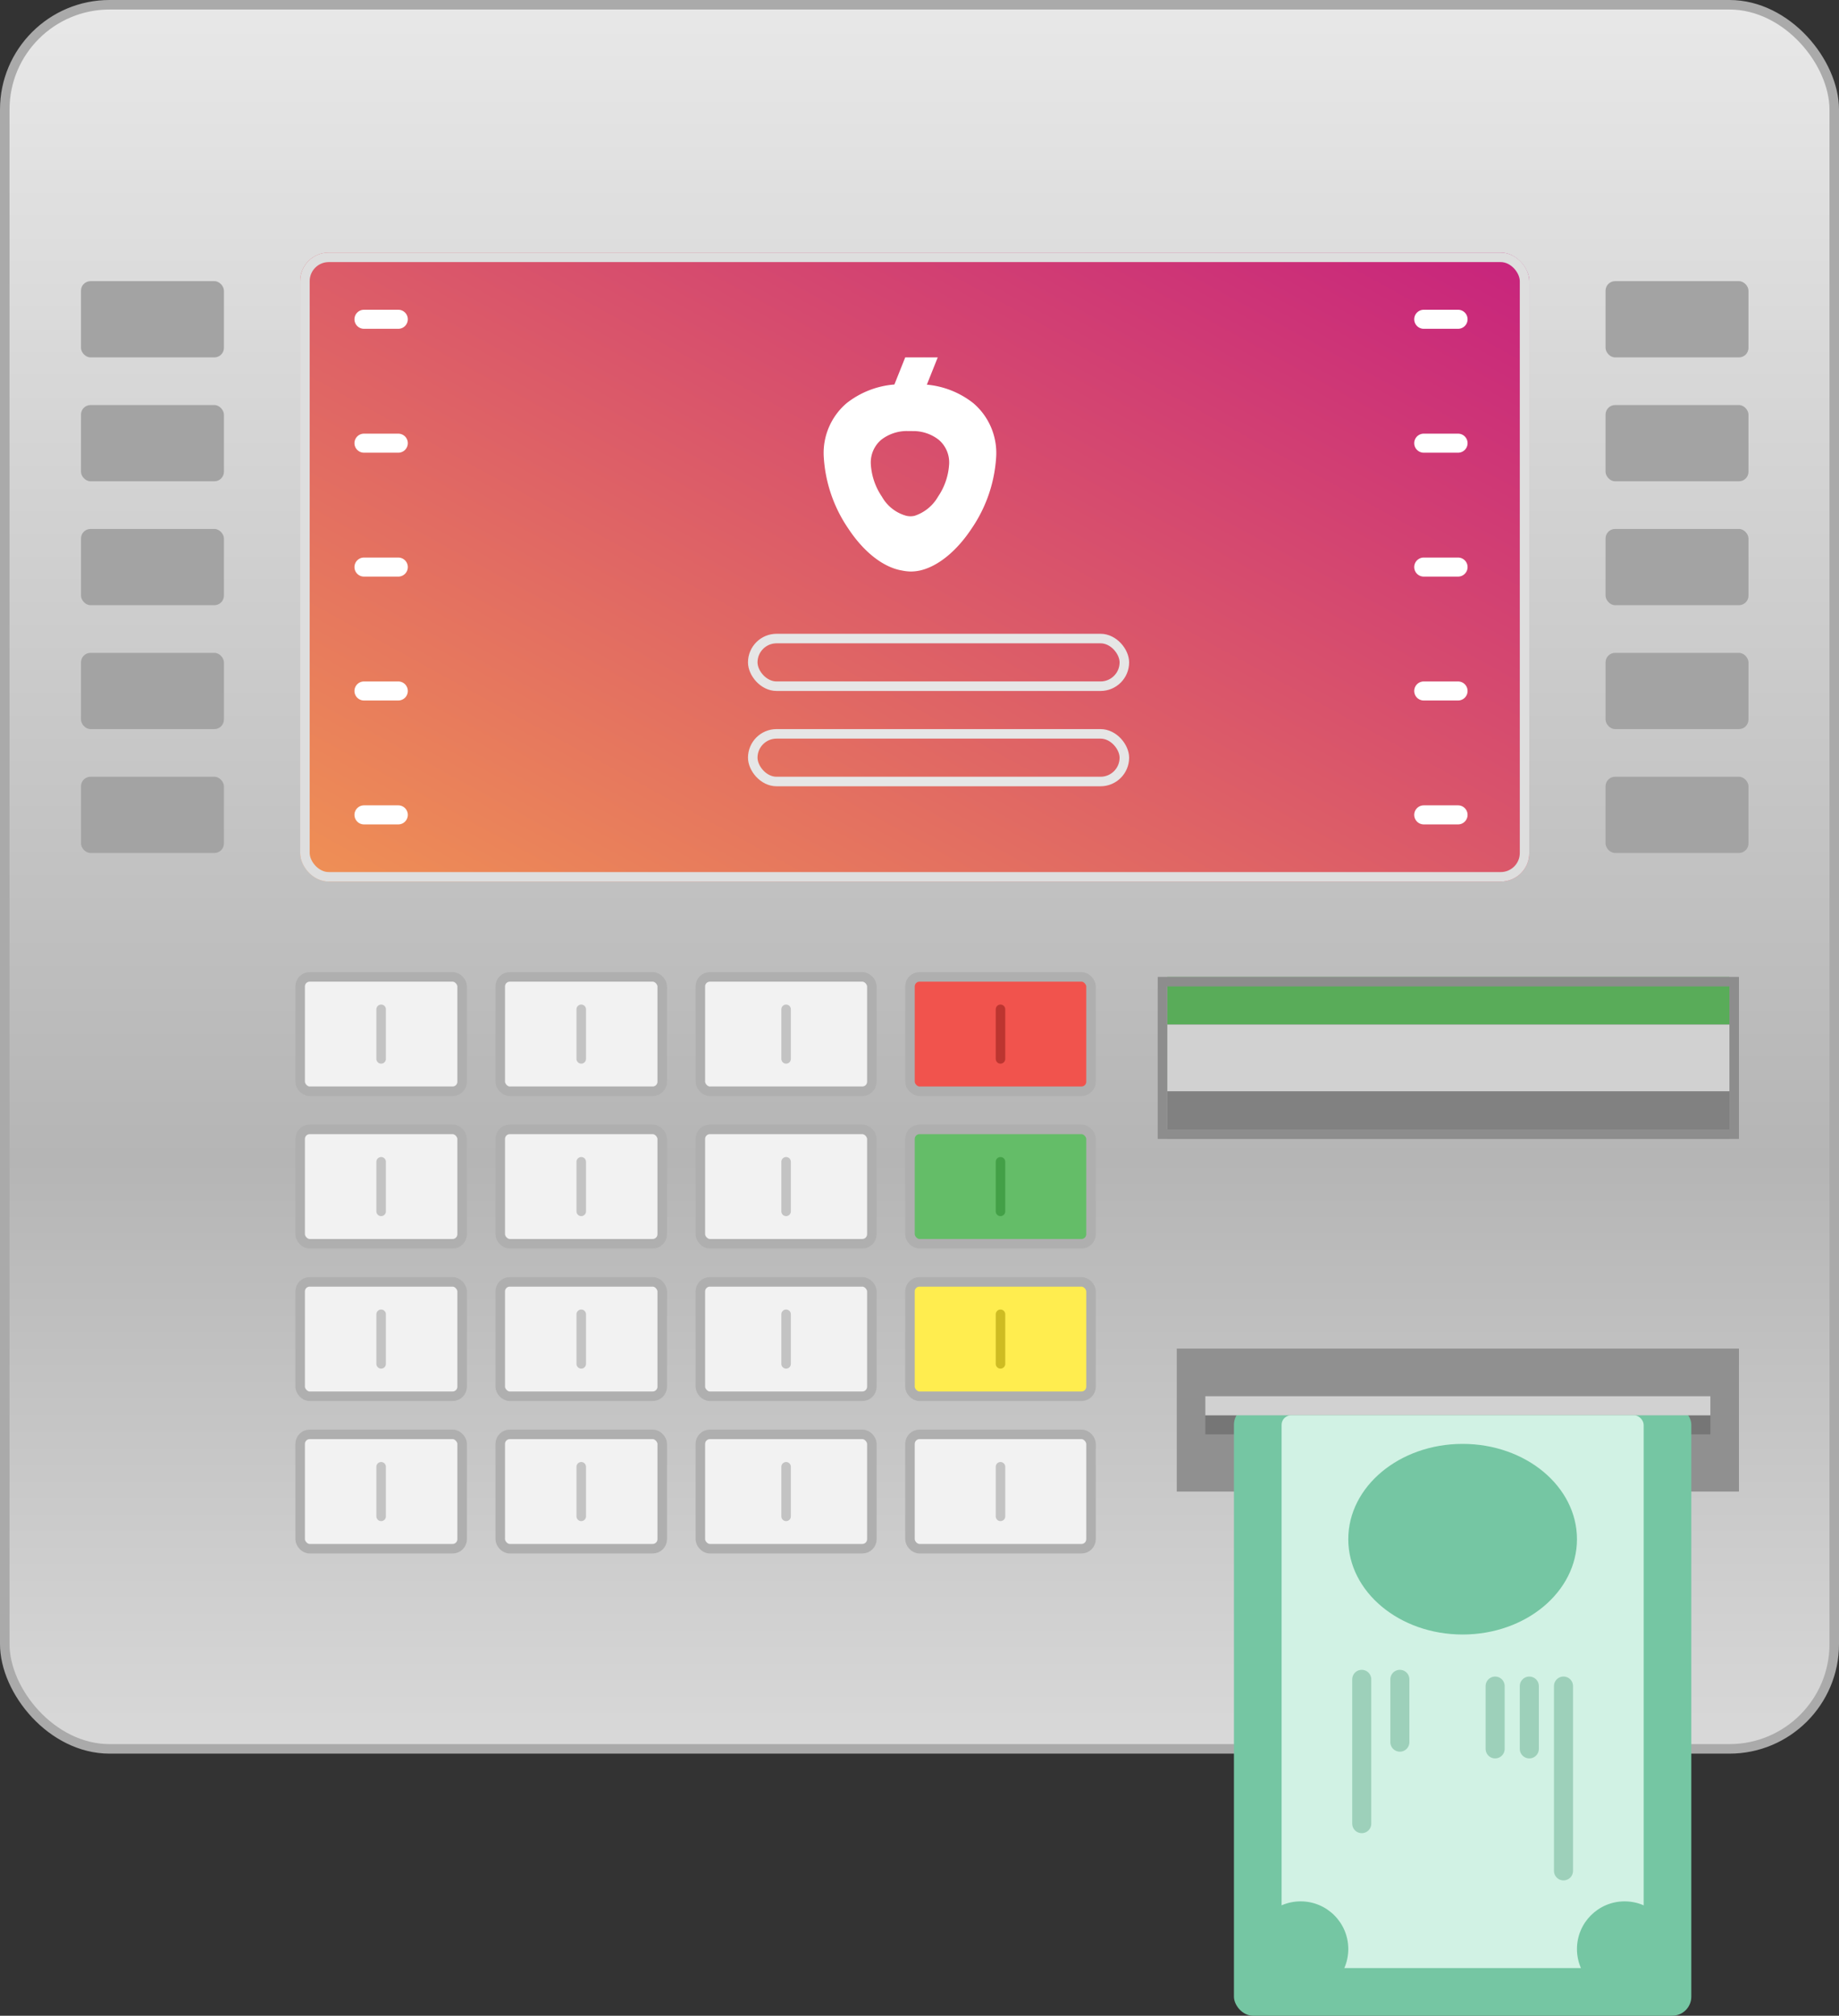 <svg xmlns="http://www.w3.org/2000/svg" xmlns:xlink="http://www.w3.org/1999/xlink" width="193" height="211.5" viewBox="0 0 193 211.5">
  <rect x="0" y="0" width="193" height="211.5" fill="#333333" stroke="none"/>
  <defs>
    <linearGradient id="linear-gradient" x1="0.5" y1="-0.313" x2="0.5" y2="1" gradientUnits="objectBoundingBox">
      <stop offset="0" stop-color="#fff"/>
      <stop offset="0.744" stop-color="#b5b5b5"/>
      <stop offset="1" stop-color="#d8d8d8"/>
    </linearGradient>
    <linearGradient id="linear-gradient-2" x1="-0.081" y1="1" x2="1" gradientUnits="objectBoundingBox">
      <stop offset="0" stop-color="#f19553"/>
      <stop offset="1" stop-color="#c7237d"/>
    </linearGradient>
  </defs>
  <g id="Сгруппировать_2270" data-name="Сгруппировать 2270" transform="translate(-1054.5 -429.5)">
    <rect id="Прямоугольник_416" data-name="Прямоугольник 416" width="192" height="183" rx="11" transform="translate(1055 430)" stroke="#aaa" stroke-width="1" fill="url(#linear-gradient)"/>
    <g id="Прямоугольник_417" data-name="Прямоугольник 417" transform="translate(1086 456)" stroke="#dedede" stroke-width="1" fill="url(#linear-gradient-2)">
      <rect width="129" height="66" rx="3" stroke="none"/>
      <rect x="0.5" y="0.5" width="128" height="65" rx="2.5" fill="none"/>
    </g>
    <rect id="Прямоугольник_418" data-name="Прямоугольник 418" width="15" height="8" rx="1" transform="translate(1223 459)" fill="#a3a3a3"/>
    <rect id="Прямоугольник_427" data-name="Прямоугольник 427" width="15" height="8" rx="1" transform="translate(1063 459)" fill="#a3a3a3"/>
    <rect id="Прямоугольник_428" data-name="Прямоугольник 428" width="17" height="12" rx="1" transform="translate(1086 532)" fill="#f2f2f2" stroke="#afafaf" stroke-linejoin="round" stroke-width="1"/>
    <rect id="Прямоугольник_435" data-name="Прямоугольник 435" width="17" height="12" rx="1" transform="translate(1086 548)" fill="#f2f2f2" stroke="#afafaf" stroke-linejoin="round" stroke-width="1"/>
    <rect id="Прямоугольник_439" data-name="Прямоугольник 439" width="17" height="12" rx="1" transform="translate(1086 564)" fill="#f2f2f2" stroke="#afafaf" stroke-linejoin="round" stroke-width="1"/>
    <rect id="Прямоугольник_443" data-name="Прямоугольник 443" width="17" height="12" rx="1" transform="translate(1086 580)" fill="#f2f2f2" stroke="#afafaf" stroke-linejoin="round" stroke-width="1"/>
    <rect id="Прямоугольник_429" data-name="Прямоугольник 429" width="17" height="12" rx="1" transform="translate(1107 532)" fill="#f2f2f2" stroke="#afafaf" stroke-linejoin="round" stroke-width="1"/>
    <rect id="Прямоугольник_434" data-name="Прямоугольник 434" width="17" height="12" rx="1" transform="translate(1107 548)" fill="#f2f2f2" stroke="#afafaf" stroke-linejoin="round" stroke-width="1"/>
    <rect id="Прямоугольник_438" data-name="Прямоугольник 438" width="17" height="12" rx="1" transform="translate(1107 564)" fill="#f2f2f2" stroke="#afafaf" stroke-linejoin="round" stroke-width="1"/>
    <rect id="Прямоугольник_442" data-name="Прямоугольник 442" width="17" height="12" rx="1" transform="translate(1107 580)" fill="#f2f2f2" stroke="#afafaf" stroke-linejoin="round" stroke-width="1"/>
    <rect id="Прямоугольник_430" data-name="Прямоугольник 430" width="18" height="12" rx="1" transform="translate(1128 532)" fill="#f2f2f2" stroke="#afafaf" stroke-linejoin="round" stroke-width="1"/>
    <rect id="Прямоугольник_433" data-name="Прямоугольник 433" width="18" height="12" rx="1" transform="translate(1128 548)" fill="#f2f2f2" stroke="#afafaf" stroke-linejoin="round" stroke-width="1"/>
    <rect id="Прямоугольник_437" data-name="Прямоугольник 437" width="18" height="12" rx="1" transform="translate(1128 564)" fill="#f2f2f2" stroke="#afafaf" stroke-linejoin="round" stroke-width="1"/>
    <rect id="Прямоугольник_441" data-name="Прямоугольник 441" width="18" height="12" rx="1" transform="translate(1128 580)" fill="#f2f2f2" stroke="#afafaf" stroke-linejoin="round" stroke-width="1"/>
    <rect id="Прямоугольник_431" data-name="Прямоугольник 431" width="19" height="12" rx="1" transform="translate(1150 532)" fill="#f1534d" stroke="#afafaf" stroke-linejoin="round" stroke-width="1"/>
    <rect id="Прямоугольник_432" data-name="Прямоугольник 432" width="19" height="12" rx="1" transform="translate(1150 548)" fill="#64bd68" stroke="#afafaf" stroke-linejoin="round" stroke-width="1"/>
    <rect id="Прямоугольник_436" data-name="Прямоугольник 436" width="19" height="12" rx="1" transform="translate(1150 564)" fill="#ffed4f" stroke="#afafaf" stroke-linejoin="round" stroke-width="1"/>
    <rect id="Прямоугольник_440" data-name="Прямоугольник 440" width="19" height="12" rx="1" transform="translate(1150 580)" fill="#f2f2f2" stroke="#afafaf" stroke-linejoin="round" stroke-width="1"/>
    <rect id="Прямоугольник_421" data-name="Прямоугольник 421" width="15" height="8" rx="1" transform="translate(1223 485)" fill="#a3a3a3"/>
    <rect id="Прямоугольник_425" data-name="Прямоугольник 425" width="15" height="8" rx="1" transform="translate(1063 485)" fill="#a3a3a3"/>
    <rect id="Прямоугольник_419" data-name="Прямоугольник 419" width="15" height="8" rx="1" transform="translate(1223 472)" fill="#a3a3a3"/>
    <rect id="Прямоугольник_426" data-name="Прямоугольник 426" width="15" height="8" rx="1" transform="translate(1063 472)" fill="#a3a3a3"/>
    <rect id="Прямоугольник_420" data-name="Прямоугольник 420" width="15" height="8" rx="1" transform="translate(1223 498)" fill="#a3a3a3"/>
    <rect id="Прямоугольник_424" data-name="Прямоугольник 424" width="15" height="8" rx="1" transform="translate(1063 498)" fill="#a3a3a3"/>
    <rect id="Прямоугольник_422" data-name="Прямоугольник 422" width="15" height="8" rx="1" transform="translate(1223 511)" fill="#a3a3a3"/>
    <rect id="Прямоугольник_423" data-name="Прямоугольник 423" width="15" height="8" rx="1" transform="translate(1063 511)" fill="#a3a3a3"/>
    <path id="Контур_5261" data-name="Контур 5261" d="M1327.5,2950.867v5.2" transform="translate(-233 -2415.465)" fill="none" stroke="#c3c3c3" stroke-linecap="round" stroke-width="1"/>
    <path id="Контур_5266" data-name="Контур 5266" d="M1327.5,2950.867v5.2" transform="translate(-233 -2399.465)" fill="none" stroke="#c3c3c3" stroke-linecap="round" stroke-width="1"/>
    <path id="Контур_5269" data-name="Контур 5269" d="M1327.5,2950.867v5.2" transform="translate(-233 -2383.465)" fill="none" stroke="#c3c3c3" stroke-linecap="round" stroke-width="1"/>
    <path id="Контур_5272" data-name="Контур 5272" d="M1327.5,2950.867v5.2" transform="translate(-233 -2367.465)" fill="none" stroke="#c3c3c3" stroke-linecap="round" stroke-width="1"/>
    <path id="Контур_5262" data-name="Контур 5262" d="M1327.5,2950.867v5.2" transform="translate(-212 -2415.465)" fill="none" stroke="#c3c3c3" stroke-linecap="round" stroke-width="1"/>
    <path id="Контур_5265" data-name="Контур 5265" d="M1327.5,2950.867v5.2" transform="translate(-212 -2399.465)" fill="none" stroke="#c3c3c3" stroke-linecap="round" stroke-width="1"/>
    <path id="Контур_5268" data-name="Контур 5268" d="M1327.5,2950.867v5.2" transform="translate(-212 -2383.465)" fill="none" stroke="#c3c3c3" stroke-linecap="round" stroke-width="1"/>
    <path id="Контур_5271" data-name="Контур 5271" d="M1327.5,2950.867v5.2" transform="translate(-212 -2367.465)" fill="none" stroke="#c3c3c3" stroke-linecap="round" stroke-width="1"/>
    <path id="Контур_5263" data-name="Контур 5263" d="M1327.5,2950.867v5.2" transform="translate(-190.5 -2415.465)" fill="none" stroke="#c3c3c3" stroke-linecap="round" stroke-width="1"/>
    <path id="Контур_5286" data-name="Контур 5286" d="M1327.5,2950.867v5.2" transform="translate(-168 -2415.465)" fill="none" stroke="#bc3530" stroke-linecap="round" stroke-width="1"/>
    <path id="Контур_5287" data-name="Контур 5287" d="M1327.5,2950.867v5.2" transform="translate(-168 -2399.465)" fill="none" stroke="#43a047" stroke-linecap="round" stroke-width="1"/>
    <path id="Контур_5288" data-name="Контур 5288" d="M1327.5,2950.867v5.2" transform="translate(-168 -2383.465)" fill="none" stroke="#cebc22" stroke-linecap="round" stroke-width="1"/>
    <path id="Контур_5289" data-name="Контур 5289" d="M1327.5,2950.867v5.2" transform="translate(-168 -2367.465)" fill="none" stroke="#c3c3c3" stroke-linecap="round" stroke-width="1"/>
    <path id="Контур_5264" data-name="Контур 5264" d="M1327.5,2950.867v5.2" transform="translate(-190.5 -2399.465)" fill="none" stroke="#c3c3c3" stroke-linecap="round" stroke-width="1"/>
    <path id="Объединение_12" data-name="Объединение 12" d="M8.228,22.363c-1.96-.324-4.023-1.936-5.659-4.423A14.876,14.876,0,0,1,0,10.319a6.874,6.874,0,0,1,2.387-5.5A9.263,9.263,0,0,1,7.421,2.844L8.556,0h3.413L10.827,2.86A9.2,9.2,0,0,1,15.72,4.816a6.873,6.873,0,0,1,2.388,5.5,14.875,14.875,0,0,1-2.569,7.621c-1.569,2.383-3.55,4-5.436,4.423a4.777,4.777,0,0,1-.935.107A4.874,4.874,0,0,1,8.228,22.363Zm-2.2-13.71a3.119,3.119,0,0,0-1.084,2.5,6.749,6.749,0,0,0,1.167,3.461,4.217,4.217,0,0,0,2.57,2.009,2.255,2.255,0,0,0,.427.049,2.207,2.207,0,0,0,.424-.049A4.431,4.431,0,0,0,12,14.612a6.756,6.756,0,0,0,1.167-3.461,3.118,3.118,0,0,0-1.085-2.5,4.325,4.325,0,0,0-2.523-.917l-.879-.008A4.381,4.381,0,0,0,6.027,8.653Z" transform="translate(1140.945 467)" fill="#fff"/>
    <path id="Контур_5267" data-name="Контур 5267" d="M1327.5,2950.867v5.2" transform="translate(-190.5 -2383.465)" fill="none" stroke="#c3c3c3" stroke-linecap="round" stroke-width="1"/>
    <path id="Контур_5270" data-name="Контур 5270" d="M1327.5,2950.867v5.2" transform="translate(-190.5 -2367.465)" fill="none" stroke="#c3c3c3" stroke-linecap="round" stroke-width="1"/>
    <rect id="Прямоугольник_444" data-name="Прямоугольник 444" width="59" height="12" transform="translate(1177 532)" fill="#59ac59"/>
    <rect id="Прямоугольник_445" data-name="Прямоугольник 445" width="59" height="12" transform="translate(1177 537)" fill="#818181"/>
    <rect id="Прямоугольник_449" data-name="Прямоугольник 449" width="59" height="15" transform="translate(1178 571)" fill="#909090"/>
    <path id="Контур_5276" data-name="Контур 5276" d="M559.5,4330.5h3.6" transform="translate(644.42 -3867.5)" fill="none" stroke="#fff" stroke-linecap="round" stroke-width="2"/>
    <path id="Контур_5285" data-name="Контур 5285" d="M559.5,4330.5h3.6" transform="translate(533.199 -3867.5)" fill="none" stroke="#fff" stroke-linecap="round" stroke-width="2"/>
    <path id="Контур_5277" data-name="Контур 5277" d="M559.5,4330.5h3.6" transform="translate(644.42 -3854.5)" fill="none" stroke="#fff" stroke-linecap="round" stroke-width="2"/>
    <path id="Контур_5284" data-name="Контур 5284" d="M559.5,4330.5h3.6" transform="translate(533.199 -3854.5)" fill="none" stroke="#fff" stroke-linecap="round" stroke-width="2"/>
    <path id="Контур_5278" data-name="Контур 5278" d="M559.5,4330.5h3.6" transform="translate(644.42 -3841.5)" fill="none" stroke="#fff" stroke-linecap="round" stroke-width="2"/>
    <path id="Контур_5283" data-name="Контур 5283" d="M559.5,4330.5h3.6" transform="translate(533.199 -3841.5)" fill="none" stroke="#fff" stroke-linecap="round" stroke-width="2"/>
    <path id="Контур_5279" data-name="Контур 5279" d="M559.5,4330.5h3.6" transform="translate(644.42 -3828.5)" fill="none" stroke="#fff" stroke-linecap="round" stroke-width="2"/>
    <path id="Контур_5282" data-name="Контур 5282" d="M559.5,4330.5h3.6" transform="translate(533.199 -3828.5)" fill="none" stroke="#fff" stroke-linecap="round" stroke-width="2"/>
    <path id="Контур_5280" data-name="Контур 5280" d="M559.5,4330.5h3.6" transform="translate(644.42 -3815.5)" fill="none" stroke="#fff" stroke-linecap="round" stroke-width="2"/>
    <path id="Контур_5281" data-name="Контур 5281" d="M559.5,4330.5h3.6" transform="translate(533.199 -3815.5)" fill="none" stroke="#fff" stroke-linecap="round" stroke-width="2"/>
    <rect id="Прямоугольник_446" data-name="Прямоугольник 446" width="59" height="7" transform="translate(1177 537)" fill="#d1d1d1"/>
    <rect id="Прямоугольник_451" data-name="Прямоугольник 451" width="53" height="2" transform="translate(1181 578)" fill="#767676"/>
    <g id="Прямоугольник_447" data-name="Прямоугольник 447" transform="translate(1176 532)" fill="none" stroke="#8d8d8d" stroke-width="1">
      <rect width="61" height="17" stroke="none"/>
      <rect x="0.5" y="0.5" width="60" height="16" fill="none"/>
    </g>
    <rect id="Прямоугольник_448" data-name="Прямоугольник 448" width="48" height="64" rx="2" transform="translate(1184 577)" fill="#75c6a3"/>
    <rect id="Прямоугольник_450" data-name="Прямоугольник 450" width="53" height="2" transform="translate(1181 576)" fill="#d1d1d1"/>
    <rect id="Прямоугольник_452" data-name="Прямоугольник 452" width="38" height="58" rx="1" transform="translate(1189 578)" fill="#d1f2e4"/>
    <ellipse id="Эллипс_109" data-name="Эллипс 109" cx="12" cy="10" rx="12" ry="10" transform="translate(1196 581)" fill="#75c6a3"/>
    <circle id="Эллипс_118" data-name="Эллипс 118" cx="5" cy="5" r="5" transform="translate(1220 629)" fill="#75c6a3"/>
    <circle id="Эллипс_119" data-name="Эллипс 119" cx="5" cy="5" r="5" transform="translate(1186 629)" fill="#75c6a3"/>
    <path id="Контур_5290" data-name="Контур 5290" d="M1451.587,3041.8v-19.39" transform="translate(-233 -2416)" fill="none" stroke="#9dd0ba" stroke-linecap="round" stroke-width="2"/>
    <path id="Контур_5291" data-name="Контур 5291" d="M1451.587,3029v-6.587" transform="translate(-236.588 -2416)" fill="none" stroke="#9dd0ba" stroke-linecap="round" stroke-width="2"/>
    <path id="Контур_5292" data-name="Контур 5292" d="M1451.587,3029v-6.587" transform="translate(-240.174 -2416)" fill="none" stroke="#9dd0ba" stroke-linecap="round" stroke-width="2"/>
    <path id="Контур_5294" data-name="Контур 5294" d="M1451.587,3029v-6.587" transform="translate(-250.174 -2416.707)" fill="none" stroke="#9dd0ba" stroke-linecap="round" stroke-width="2"/>
    <path id="Контур_5293" data-name="Контур 5293" d="M1451.587,3037.551v-15.138" transform="translate(-254.174 -2416.707)" fill="none" stroke="#9dd0ba" stroke-linecap="round" stroke-width="2"/>
    <g id="Прямоугольник_453" data-name="Прямоугольник 453" transform="translate(1133 496)" fill="none" stroke="#e6e6e6" stroke-width="1">
      <rect width="40" height="6" rx="3" stroke="none"/>
      <rect x="0.5" y="0.5" width="39" height="5" rx="2.5" fill="none"/>
    </g>
    <g id="Прямоугольник_454" data-name="Прямоугольник 454" transform="translate(1133 506)" fill="none" stroke="#e6e6e6" stroke-width="1">
      <rect width="40" height="6" rx="3" stroke="none"/>
      <rect x="0.5" y="0.5" width="39" height="5" rx="2.5" fill="none"/>
    </g>
  </g>
</svg>
